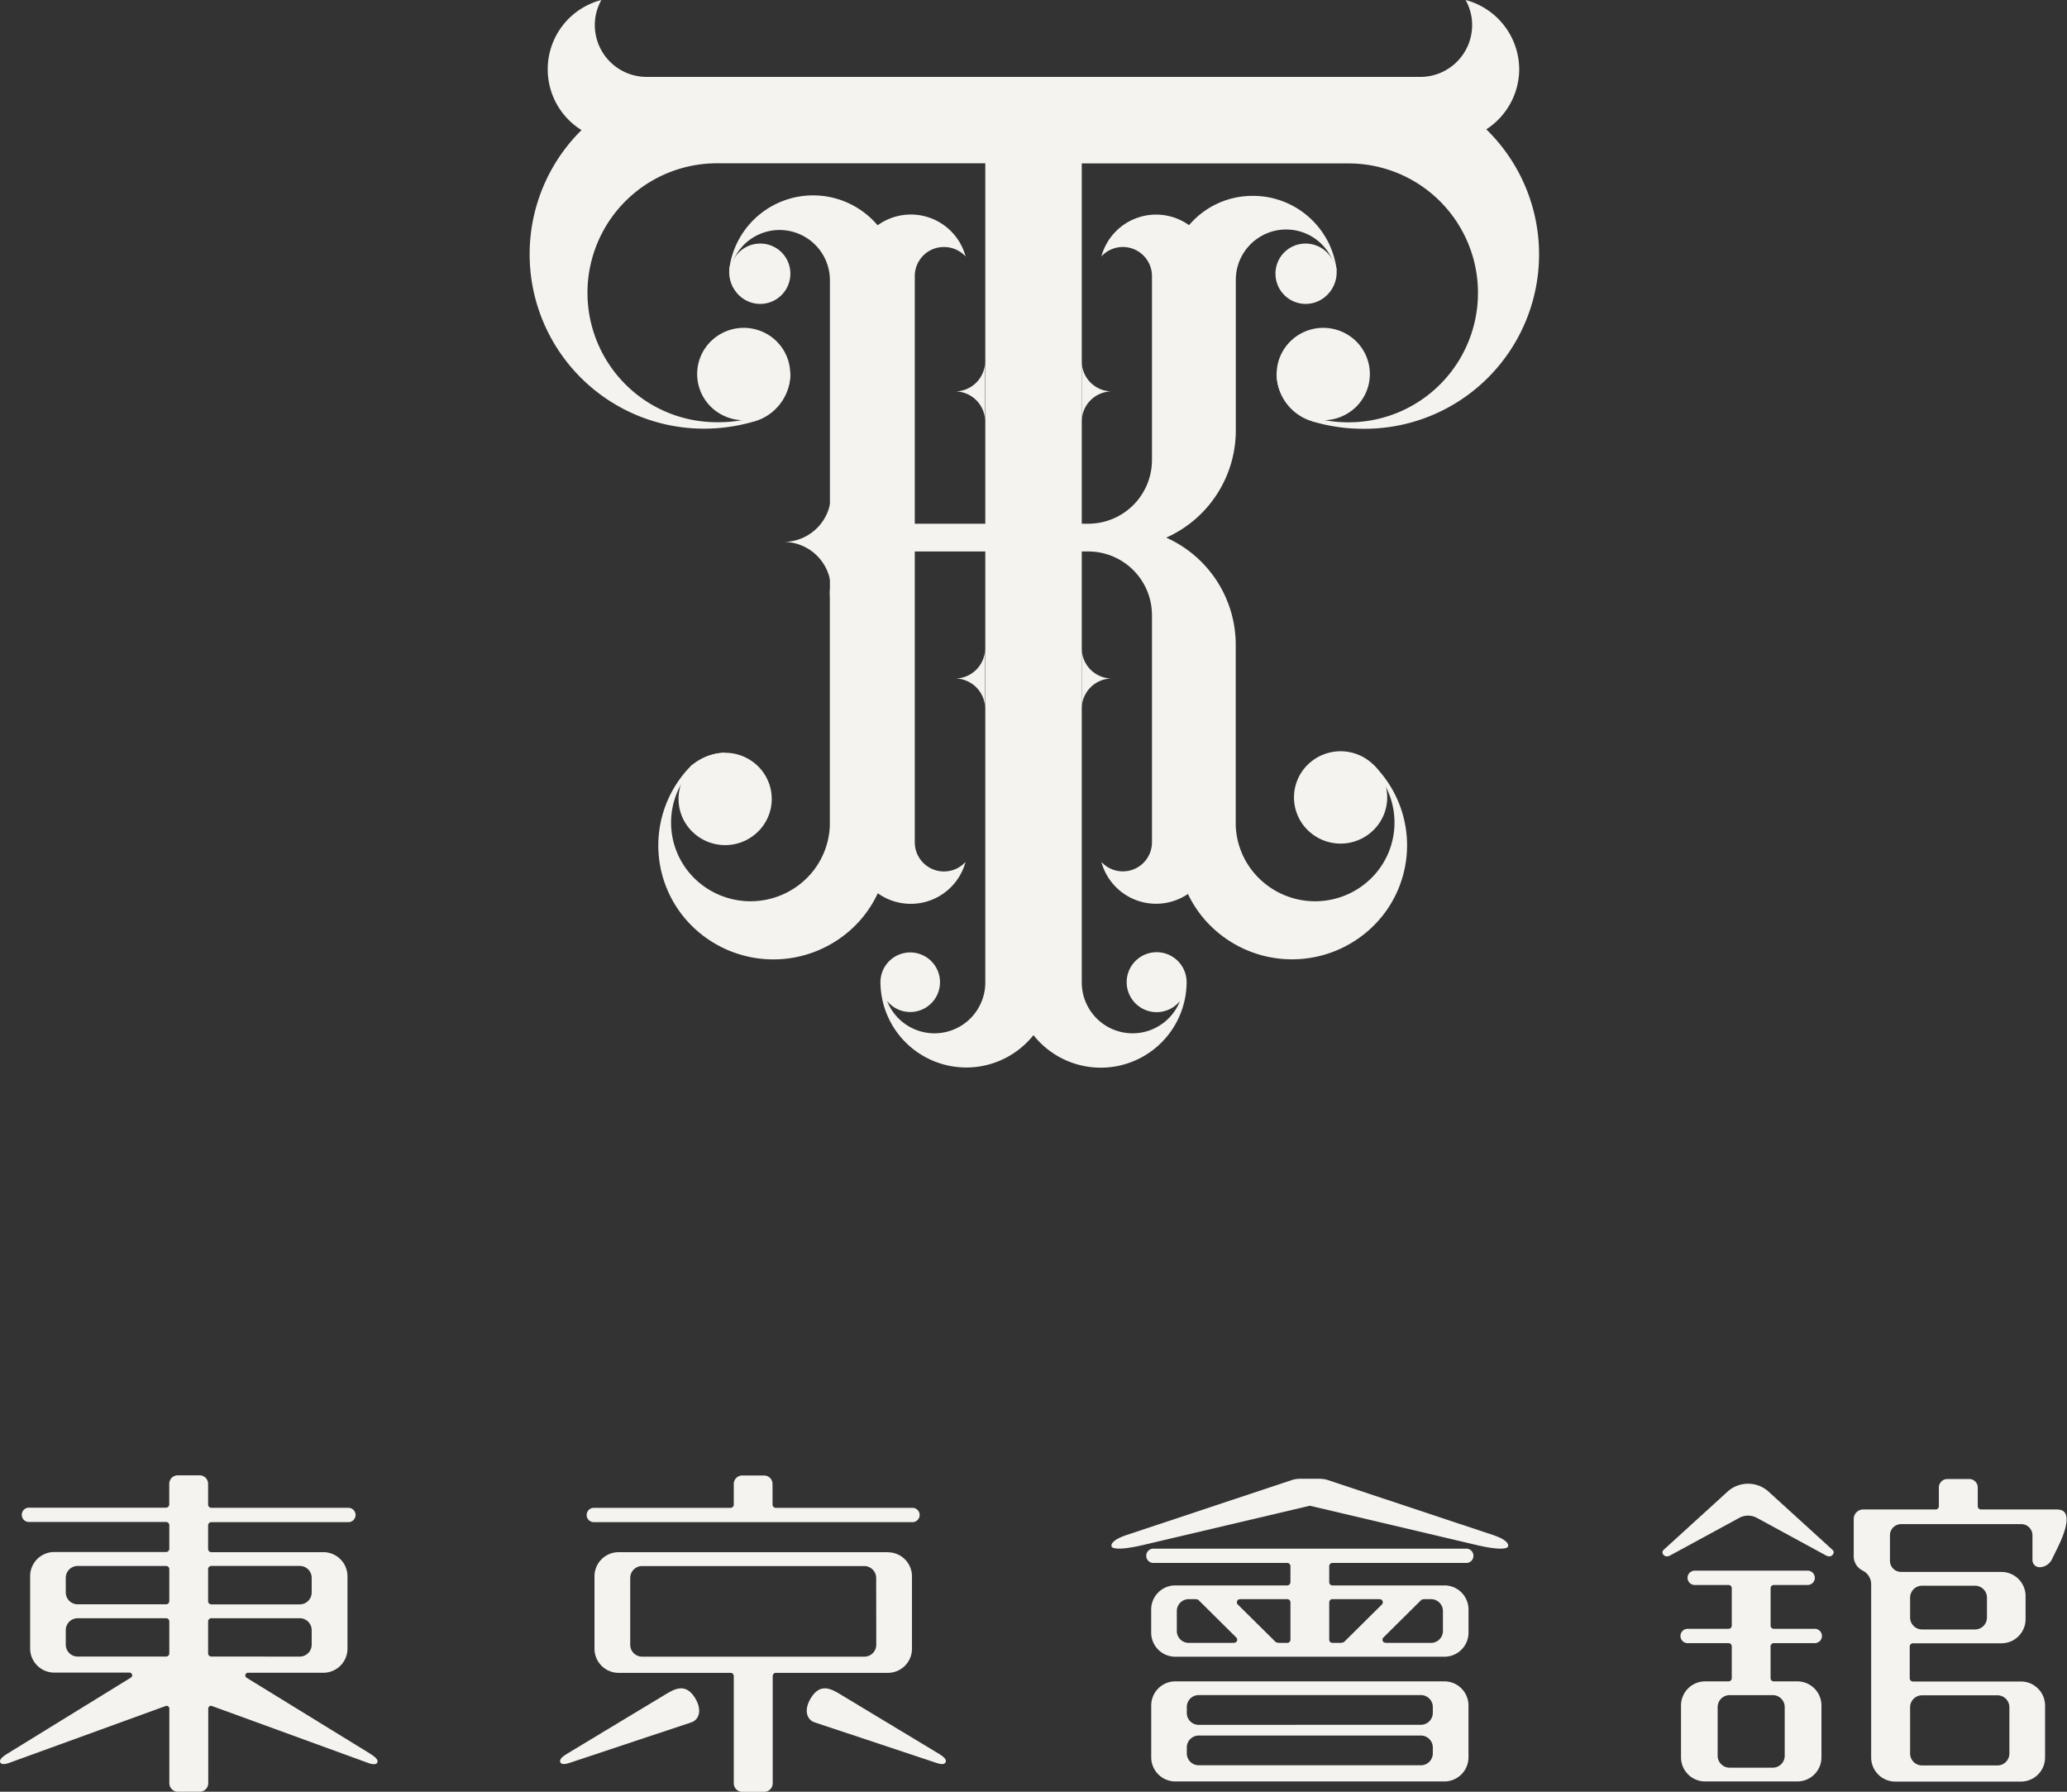 <svg id="グループ_2" data-name="グループ 2" xmlns="http://www.w3.org/2000/svg" xmlns:xlink="http://www.w3.org/1999/xlink" width="120" height="104" viewBox="0 0 120 104">
  <rect x="0" y="0" width="120" height="104" fill="#333333" stroke="none"/>
  <defs>
    <clipPath id="clip-path">
      <rect id="長方形_1" data-name="長方形 1" width="120" height="104" fill="#f4f3f0"/>
    </clipPath>
  </defs>
  <g id="グループ_1" data-name="グループ 1" clip-path="url(#clip-path)">
    <path id="パス_1" data-name="パス 1" d="M21.5,138.674l-7.189-4.418a.157.157,0,0,1,.09-.287h4.365a1.4,1.4,0,0,0,1.407-1.394v-4.213a1.4,1.4,0,0,0-1.407-1.392H12.269a.186.186,0,0,1-.187-.185v-1.372a.187.187,0,0,1,.187-.186h7.937a.416.416,0,1,0,0-.831H12.269a.188.188,0,0,1-.187-.187V123a.493.493,0,0,0-.5-.491H10.326a.493.493,0,0,0-.5.491v1.2a.187.187,0,0,1-.187.187H1.7a.416.416,0,1,0,0,.831H9.642a.186.186,0,0,1,.187.186v1.372a.186.186,0,0,1-.187.185H3.15a1.4,1.4,0,0,0-1.4,1.392v4.213a1.4,1.4,0,0,0,1.4,1.394H7.515a.159.159,0,0,1,.159.157.154.154,0,0,1-.071.131L.416,138.674c-.246.152-.485.345-.4.5.07.151.337.1.591,0L9.617,135.9a.145.145,0,0,1,.055-.01.158.158,0,0,1,.159.157l0,3.134v1.205a.5.5,0,0,0,.5.491h1.259a.5.5,0,0,0,.5-.491v-4.339a.158.158,0,0,1,.159-.157.16.16,0,0,1,.056.01l9.006,3.282c.255.1.523.15.592,0,.085-.158-.154-.352-.4-.5M9.829,132.843a.186.186,0,0,1-.187.187H4.513a.693.693,0,0,1-.695-.69v-.848a.691.691,0,0,1,.695-.688H9.642a.186.186,0,0,1,.187.185Zm0-3.032a.185.185,0,0,1-.187.185H4.513a.692.692,0,0,1-.695-.689v-.847a.693.693,0,0,1,.695-.69H9.642a.187.187,0,0,1,.187.187Zm2.253-1.855a.187.187,0,0,1,.187-.187H17.4a.692.692,0,0,1,.695.69v.847A.692.692,0,0,1,17.4,130H12.269a.186.186,0,0,1-.187-.185Zm.187,5.073a.186.186,0,0,1-.187-.187V130.99a.186.186,0,0,1,.187-.185H17.4a.691.691,0,0,1,.695.688v.848a.693.693,0,0,1-.695.69Z" transform="translate(0 -36.875)" fill="#f4f3f0"/>
    <path id="パス_2" data-name="パス 2" d="M96.126,139.616a1.4,1.4,0,0,0-1.4,1.392v3.025a1.4,1.4,0,0,0,1.4,1.392h15.613a1.4,1.4,0,0,0,1.405-1.392v-3.025a1.4,1.4,0,0,0-1.405-1.392Zm1.365,2.525a.692.692,0,0,1-.7-.688V141.1a.694.694,0,0,1,.7-.689h12.882a.694.694,0,0,1,.7.689v.348a.692.692,0,0,1-.7.688Zm0,2.346a.693.693,0,0,1-.7-.689v-.348a.693.693,0,0,1,.7-.689h12.882a.693.693,0,0,1,.7.689v.348a.693.693,0,0,1-.7.689Z" transform="translate(-27.891 -42.022)" fill="#f4f3f0"/>
    <path id="パス_3" data-name="パス 3" d="M111.624,134.869a1.4,1.4,0,0,0,1.408-1.393v-1.355a1.4,1.4,0,0,0-1.408-1.392h-6.491a.188.188,0,0,1-.188-.187v-.93a.187.187,0,0,1,.188-.186h7.749a.416.416,0,1,0,0-.831H94.758a.416.416,0,1,0,0,.831h7.747a.187.187,0,0,1,.188.186v.93a.188.188,0,0,1-.188.187H96.014a1.4,1.4,0,0,0-1.405,1.392v1.355a1.4,1.4,0,0,0,1.405,1.393Zm-8.93-.99a.187.187,0,0,1-.188.187H96.791a.694.694,0,0,1-.694-.69v-1.16a.693.693,0,0,1,.694-.689h5.715a.186.186,0,0,1,.188.186Zm2.251-2.166a.186.186,0,0,1,.188-.186h5.714a.693.693,0,0,1,.7.689v1.16a.694.694,0,0,1-.7.69h-5.714a.187.187,0,0,1-.188-.187Z" transform="translate(-27.777 -38.705)" fill="#f4f3f0"/>
    <path id="パス_4" data-name="パス 4" d="M67.187,125.227a.415.415,0,1,0,0-.83H59.25a.19.19,0,0,1-.189-.187v-1.2a.492.492,0,0,0-.494-.491H57.306a.493.493,0,0,0-.495.491v1.2a.189.189,0,0,1-.188.187H48.685a.415.415,0,1,0,0,.83Z" transform="translate(-14.212 -36.875)" fill="#f4f3f0"/>
    <path id="パス_5" data-name="パス 5" d="M65.933,128.89H50.322a1.4,1.4,0,0,0-1.406,1.392V134.5a1.4,1.4,0,0,0,1.406,1.394h6.493a.187.187,0,0,1,.188.185v6.23a.494.494,0,0,0,.5.491h1.26a.494.494,0,0,0,.5-.491v-6.23a.188.188,0,0,1,.188-.185h6.491a1.4,1.4,0,0,0,1.406-1.394v-4.213a1.4,1.4,0,0,0-1.406-1.392m-.667,5.37a.694.694,0,0,1-.7.69H51.686a.692.692,0,0,1-.695-.69v-3.881a.691.691,0,0,1,.695-.689H64.569a.693.693,0,0,1,.7.689Z" transform="translate(-14.403 -38.794)" fill="#f4f3f0"/>
    <path id="パス_6" data-name="パス 6" d="M53.724,142.163c.376-.125.675-.663.164-1.458-.538-.819-1.153-.477-1.674-.164l0,0-5.744,3.463c-.231.139-.454.322-.372.482.063.154.315.114.555.031Z" transform="translate(-13.568 -42.197)" fill="#f4f3f0"/>
    <path id="パス_7" data-name="パス 7" d="M66.816,142.163c-.376-.125-.675-.663-.162-1.458.538-.819,1.151-.477,1.672-.164l0,0,5.743,3.463c.231.139.455.322.375.482s-.317.114-.556.031Z" transform="translate(-19.545 -42.197)" fill="#f4f3f0"/>
    <path id="パス_8" data-name="パス 8" d="M98.406,132.766a.228.228,0,0,1,.163.066l2.177,2.158a.184.184,0,0,1,0,.261.188.188,0,0,1-.131.053v.058h2.562V135.3a.233.233,0,0,1-.162-.066l-2.179-2.157a.182.182,0,0,1,0-.259.184.184,0,0,1,.132-.056v-.058H98.406Z" transform="translate(-28.975 -39.943)" fill="#f4f3f0"/>
    <path id="パス_9" data-name="パス 9" d="M115.157,132.766a.225.225,0,0,0-.162.066l-2.177,2.158a.183.183,0,0,0,0,.261.189.189,0,0,0,.131.053v.058h-2.56V135.3a.23.23,0,0,0,.16-.066l2.179-2.157a.181.181,0,0,0,0-.259.186.186,0,0,0-.131-.056v-.058h2.562Z" transform="translate(-32.503 -39.943)" fill="#f4f3f0"/>
    <path id="パス_10" data-name="パス 10" d="M103.535,122.795a1.6,1.6,0,0,1,.513.085l9.561,3.18h0c.849.282.912.556.869.67-.068.138-.53.214-1.828-.09h0l-9.679-2.28-9.68,2.28h0c-1.3.3-1.76.229-1.827.09-.044-.114.02-.387.868-.67h0l9.561-3.18a1.608,1.608,0,0,1,.514-.085Z" transform="translate(-26.929 -36.96)" fill="#f4f3f0"/>
    <path id="パス_11" data-name="パス 11" d="M143.694,134.632h2.377a.416.416,0,1,0,0-.832h-2.377a.187.187,0,0,1-.187-.186v-2.173a.187.187,0,0,1,.187-.186h1.966a.415.415,0,1,0,0-.83H139.1a.415.415,0,1,0,0,.83h1.965a.186.186,0,0,1,.187.186v2.173a.186.186,0,0,1-.187.186h-2.376a.416.416,0,1,0,0,.832h2.376a.187.187,0,0,1,.187.187v1.846a.187.187,0,0,1-.187.186h-1.36a1.4,1.4,0,0,0-1.4,1.392v3.024a1.4,1.4,0,0,0,1.4,1.392h5.349a1.4,1.4,0,0,0,1.405-1.392v-3.024a1.4,1.4,0,0,0-1.405-1.392h-1.362a.187.187,0,0,1-.187-.186v-1.846a.188.188,0,0,1,.187-.187m-.066,3.018a.693.693,0,0,1,.7.689v2.832a.692.692,0,0,1-.7.689h-2.493a.692.692,0,0,1-.7-.689v-2.832a.694.694,0,0,1,.7-.689Z" transform="translate(-40.714 -39.256)" fill="#f4f3f0"/>
    <path id="パス_12" data-name="パス 12" d="M164.415,124.582h-4.492a.188.188,0,0,1-.188-.187v-1.09a.494.494,0,0,0-.5-.491h-1.258a.493.493,0,0,0-.5.491v1.09a.188.188,0,0,1-.188.187h-4.2a.551.551,0,0,0-.555.548v2.17a.919.919,0,0,0,.517.825l-.01,0a.883.883,0,0,1,.506.8v10.059a1.4,1.4,0,0,0,1.4,1.392h7.291a1.4,1.4,0,0,0,1.405-1.392v-3.024a1.4,1.4,0,0,0-1.405-1.393h-6.263a.187.187,0,0,1-.189-.185v-1.847a.188.188,0,0,1,.189-.186h5.13a1.4,1.4,0,0,0,1.406-1.394v-1.355a1.4,1.4,0,0,0-1.406-1.392h-5.815a.649.649,0,0,1-.652-.646v-1.484a.649.649,0,0,1,.652-.646h6.969a.648.648,0,0,1,.651.646l0,1.422a.416.416,0,0,0,.44.433.821.821,0,0,0,.689-.454l.3-.613c.91-1.836.533-2.275.053-2.275m-8.584,11.467a.694.694,0,0,1,.7-.69h4.363a.694.694,0,0,1,.7.69v2.692a.693.693,0,0,1-.7.689h-4.363a.692.692,0,0,1-.7-.689Zm0-6.362a.693.693,0,0,1,.7-.689h3.061a.693.693,0,0,1,.7.689v1.161a.693.693,0,0,1-.7.689h-3.061a.693.693,0,0,1-.7-.689Z" transform="translate(-44.916 -36.965)" fill="#f4f3f0"/>
    <path id="パス_13" data-name="パス 13" d="M141.765,123.206a1.773,1.773,0,0,0-1.207.47l-3.7,3.369a.2.2,0,0,0-.066.163.261.261,0,0,0,.289.212.319.319,0,0,0,.129-.036l4.058-2.206a1.072,1.072,0,0,1,.989,0l4.057,2.206a.319.319,0,0,0,.131.036.258.258,0,0,0,.286-.212.193.193,0,0,0-.065-.163l-3.7-3.369a1.764,1.764,0,0,0-1.206-.47" transform="translate(-40.278 -37.083)" fill="#f4f3f0"/>
    <path id="パス_14" data-name="パス 14" d="M63.573,21.959a1.751,1.751,0,1,1-1.752-1.734,1.742,1.742,0,0,1,1.752,1.734" transform="translate(-17.688 -6.087)" fill="#f4f3f0"/>
    <path id="パス_15" data-name="パス 15" d="M60.219,21.8,61.8,24.165a1.8,1.8,0,0,1-1.8-1.856c0-.037.022-.51.226-.512" transform="translate(-17.665 -6.561)" fill="#f4f3f0"/>
    <path id="パス_16" data-name="パス 16" d="M49.27,8.176A4.154,4.154,0,0,1,48.186,0a2.938,2.938,0,0,0-.381,1.471,3.008,3.008,0,0,0,3.023,2.993H74.321V8.176Z" transform="translate(-13.272)" fill="#f4f3f0"/>
    <path id="パス_17" data-name="パス 17" d="M80.323,30.011a1.748,1.748,0,0,1-1.757,1.741,1.748,1.748,0,0,1,1.757,1.741Z" transform="translate(-23.133 -9.033)" fill="#f4f3f0"/>
    <path id="パス_18" data-name="パス 18" d="M89.01,30.011a1.749,1.749,0,0,0,1.758,1.741,1.749,1.749,0,0,0-1.758,1.741Z" transform="translate(-26.209 -9.033)" fill="#f4f3f0"/>
    <path id="パス_19" data-name="パス 19" d="M53.665,6.626a10.125,10.125,0,1,0,0,20.25,10.351,10.351,0,0,0,2.841-.4l.1-.03-.134-.2a7.627,7.627,0,0,1-1.972.256,7.515,7.515,0,1,1,0-15.029H70.569V6.627Z" transform="translate(-12.792 -1.994)" fill="#f4f3f0"/>
    <path id="パス_20" data-name="パス 20" d="M61.98,28.008a2.72,2.72,0,0,0-3.824,0,2.665,2.665,0,0,0,0,3.792,2.726,2.726,0,0,0,2.983.566,2.673,2.673,0,0,0,.841-4.356" transform="translate(-16.89 -8.193)" fill="#f4f3f0"/>
    <path id="パス_21" data-name="パス 21" d="M61.835,33.761A2.877,2.877,0,0,0,63.9,30.918H61.2v2.843Z" transform="translate(-18.019 -9.306)" fill="#f4f3f0"/>
    <path id="パス_22" data-name="パス 22" d="M108.6,8.176a4.177,4.177,0,0,0,4.2-4.157A4.178,4.178,0,0,0,109.686,0a2.945,2.945,0,0,1,.381,1.471,3.009,3.009,0,0,1-3.02,2.993H83.552V8.176Z" transform="translate(-24.602)" fill="#f4f3f0"/>
    <path id="パス_23" data-name="パス 23" d="M88.186,6.627V11.48h16.07a7.514,7.514,0,1,1,0,15.028,7.639,7.639,0,0,1-1.972-.256l-.133.2.1.03a10.307,10.307,0,0,0,2.84.4,10.125,10.125,0,1,0,0-20.249Z" transform="translate(-25.966 -1.994)" fill="#f4f3f0"/>
    <path id="パス_24" data-name="パス 24" d="M105.841,28.008a2.722,2.722,0,0,1,3.826,0,2.668,2.668,0,0,1,0,3.792,2.723,2.723,0,0,1-3.826,0,2.66,2.66,0,0,1,0-3.79" transform="translate(-30.931 -8.193)" fill="#f4f3f0"/>
    <path id="パス_25" data-name="パス 25" d="M107.115,33.761a2.876,2.876,0,0,1-2.067-2.843h2.7v2.843Z" transform="translate(-30.931 -9.306)" fill="#f4f3f0"/>
    <path id="パス_26" data-name="パス 26" d="M56.9,63.241a3.144,3.144,0,0,1,1.953-.734v.943H56.939Z" transform="translate(-16.755 -18.814)" fill="#f4f3f0"/>
    <path id="パス_27" data-name="パス 27" d="M70.275,54.567a3.293,3.293,0,0,0,6.472.823A1.693,1.693,0,0,1,73.8,54.265V21.375A1.686,1.686,0,0,1,75.5,19.7a1.7,1.7,0,0,1,1.251.549,3.293,3.293,0,0,0-6.472.826Z" transform="translate(-20.692 -5.362)" fill="#f4f3f0"/>
    <path id="パス_28" data-name="パス 28" d="M60.45,63.294a2.721,2.721,0,0,0-3.825,0,2.657,2.657,0,0,0,0,3.788,2.719,2.719,0,0,0,3.825,0,2.659,2.659,0,0,0,0-3.788" transform="translate(-16.439 -18.814)" fill="#f4f3f0"/>
    <path id="パス_29" data-name="パス 29" d="M56.263,59.256a4.541,4.541,0,0,0,0,6.46,4.647,4.647,0,0,0,6.524,0,4.532,4.532,0,0,0,1.343-3.054l0-13.69h3.4V63.8a6.579,6.579,0,0,1-1.954,4.69,6.727,6.727,0,0,1-9.448,0,6.571,6.571,0,0,1,0-9.355Z" transform="translate(-15.954 -14.74)" fill="#f4f3f0"/>
    <path id="パス_30" data-name="パス 30" d="M107.267,63.167a2.722,2.722,0,0,1,3.824,0,2.657,2.657,0,0,1,0,3.789,2.718,2.718,0,0,1-3.824,0,2.659,2.659,0,0,1,0-3.789" transform="translate(-31.351 -18.776)" fill="#f4f3f0"/>
    <path id="パス_31" data-name="パス 31" d="M75.091,35.761H85.269a3.7,3.7,0,0,0,3.718-3.686v-10.7a1.69,1.69,0,0,0-2.937-1.127,3.291,3.291,0,0,1,6.467.826L90.17,36.392l-1.142.3H75.088Z" transform="translate(-22.109 -5.362)" fill="#f4f3f0"/>
    <path id="パス_32" data-name="パス 32" d="M75.091,43.794H87a6.817,6.817,0,0,1,6.85,6.783l0,10.526a4.533,4.533,0,0,0,1.347,3.054,4.641,4.641,0,0,0,6.52,0,4.54,4.54,0,0,0,0-6.46l.124-.125a6.571,6.571,0,0,1,0,9.355,6.725,6.725,0,0,1-9.446,0,6.562,6.562,0,0,1-1.955-4.69V47.414l-5-2.9H75.088" transform="translate(-22.109 -13.181)" fill="#f4f3f0"/>
    <path id="パス_33" data-name="パス 33" d="M75.091,45.5H85.269a3.7,3.7,0,0,1,3.718,3.689V62.393a1.69,1.69,0,0,1-2.937,1.126,3.291,3.291,0,0,0,6.467-.823v-15.2l-6.463-2.676H75.088Z" transform="translate(-22.109 -13.49)" fill="#f4f3f0"/>
    <path id="パス_34" data-name="パス 34" d="M67.221,41.076a2.754,2.754,0,0,1-2.766,2.742,2.753,2.753,0,0,1,2.766,2.74Z" transform="translate(-18.978 -12.363)" fill="#f4f3f0"/>
    <path id="パス_35" data-name="パス 35" d="M80.323,53.851a1.75,1.75,0,0,1-1.757,1.741,1.748,1.748,0,0,1,1.757,1.74Z" transform="translate(-23.133 -16.208)" fill="#f4f3f0"/>
    <path id="パス_36" data-name="パス 36" d="M89.01,53.851a1.751,1.751,0,0,0,1.758,1.741,1.749,1.749,0,0,0-1.758,1.74Z" transform="translate(-26.209 -16.208)" fill="#f4f3f0"/>
    <path id="パス_37" data-name="パス 37" d="M69.779,21.123A4.907,4.907,0,0,0,60,20.558l.061.032a2.923,2.923,0,0,1,5.788.547V39.53h3.928Z" transform="translate(-17.668 -4.895)" fill="#f4f3f0"/>
    <path id="パス_38" data-name="パス 38" d="M104.951,21.959a1.751,1.751,0,1,0,1.75-1.734,1.741,1.741,0,0,0-1.75,1.734" transform="translate(-30.902 -6.087)" fill="#f4f3f0"/>
    <path id="パス_39" data-name="パス 39" d="M109.009,21.8l-1.577,2.368a1.8,1.8,0,0,0,1.8-1.856c0-.037-.021-.51-.226-.512" transform="translate(-31.633 -6.561)" fill="#f4f3f0"/>
    <path id="パス_40" data-name="パス 40" d="M75.045,36.694H86.958a6.818,6.818,0,0,0,6.85-6.786l0-8.772A2.922,2.922,0,0,1,99.6,20.59l.062-.031a4.892,4.892,0,0,0-4.874-4.295,4.835,4.835,0,0,0-4.849,4.859V35.778H74.932v.916" transform="translate(-22.063 -4.895)" fill="#f4f3f0"/>
    <path id="パス_41" data-name="パス 41" d="M90.224,60.087a1.74,1.74,0,1,0-.387,1.087,2.952,2.952,0,0,1-5.7-1.058V10.2h-5.6V60.116a2.952,2.952,0,0,1-5.7,1.058,1.729,1.729,0,1,0-.388-1.087V60.1a4.985,4.985,0,0,0,8.884,3.053A4.984,4.984,0,0,0,90.224,60.1Z" transform="translate(-21.335 -3.07)" fill="#f4f3f0"/>
  </g>
</svg>
